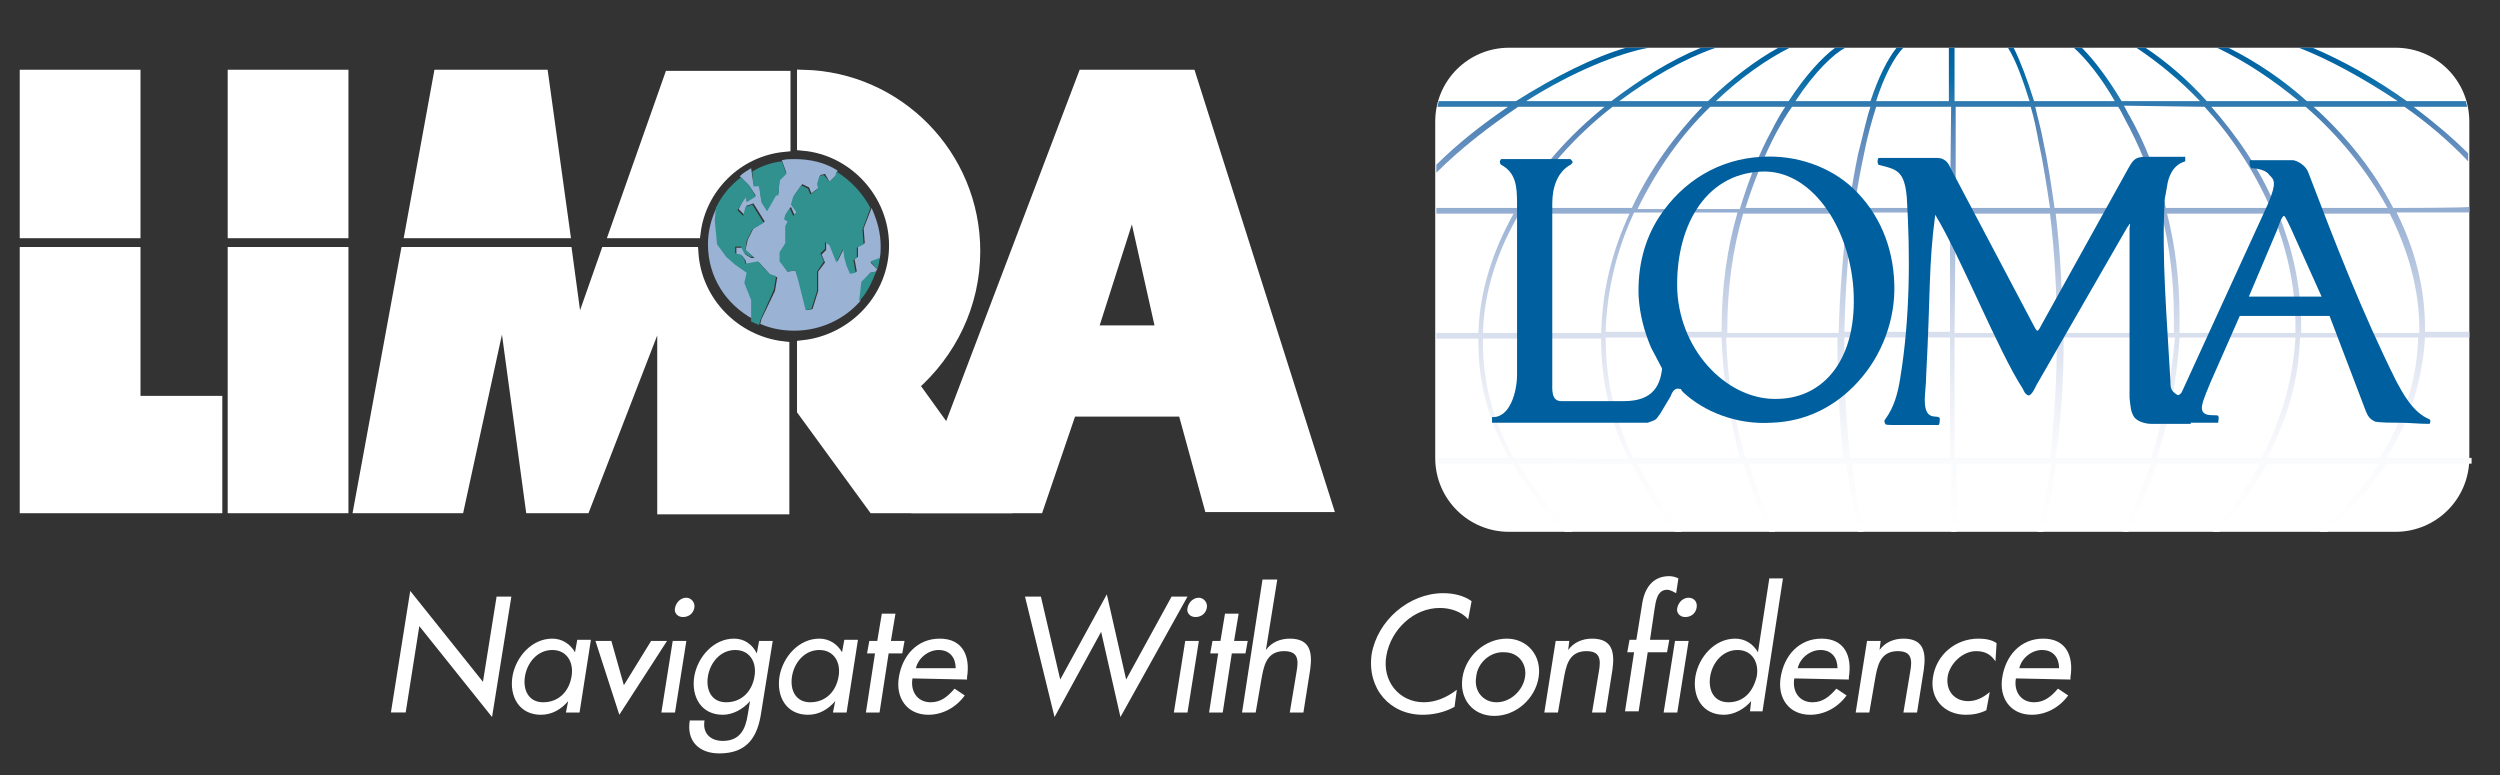 <?xml version="1.0" encoding="utf-8"?>
<!-- Generator: Adobe Illustrator 26.3.1, SVG Export Plug-In . SVG Version: 6.00 Build 0)  -->
<svg version="1.1" id="Layer_1" xmlns="http://www.w3.org/2000/svg" xmlns:xlink="http://www.w3.org/1999/xlink" x="0px" y="0px"
	 viewBox="0 0 220 68.2" style="enable-background:new 0 0 220 68.2;" xml:space="preserve">
<rect x="0" y="0" width="220" height="68.2" fill="#333333" stroke="none"/>
<style type="text/css">
	.st0{fill:#FFFFFF;stroke:#FFFFFF;stroke-width:1.126;stroke-miterlimit:10;}
	.st1{fill-rule:evenodd;clip-rule:evenodd;fill:#FFFFFF;stroke:#FFFFFF;stroke-width:1.126;stroke-miterlimit:10;}
	.st2{fill:#9AB2D4;}
	.st3{fill:#31918F;}
	.st4{fill:#FFFFFF;}
	.st5{fill-rule:evenodd;clip-rule:evenodd;fill:#FFFFFF;}
	.st6{fill:url(#SVGID_1_);}
	.st7{fill-rule:evenodd;clip-rule:evenodd;fill:#005F9E;}
</style>
<g id="LIMRA_w_Crops">
</g>
<g id="Layer_2_00000074432580115603089070000007070321191668660401_">
	<polygon class="st0" points="2.3,22.3 2.3,44.6 19,44.6 19,35.4 11.8,35.4 11.8,22.3 	"/>
	<polygon class="st0" points="2.3,6.7 11.8,6.7 11.8,20.4 2.3,20.4 	"/>
	<polygon class="st0" points="20.6,6.7 30.1,6.7 30.1,20.4 20.6,20.4 	"/>
	<polygon class="st0" points="20.6,22.3 30.1,22.3 30.1,44.6 20.6,44.6 	"/>
	<polygon class="st0" points="36.2,20.4 49.6,20.4 47.7,6.7 38.7,6.7 	"/>
	<path class="st0" d="M69,12.8c-4.2,0.4-7.4,3.7-7.9,7.6l-6.9,0l4.8-13.6h10V12.8L69,12.8z"/>
	<path class="st0" d="M35.8,22.3h14l1,7.4l2.6-7.4h7.5c0.3,4.3,3.7,7.8,8,8.3v14.1H58.4V26.5l-7,18.1h-4.6l-2.5-18.4l-4,18.4h-8.6
		L35.8,22.3L35.8,22.3z"/>
	<path class="st1" d="M102.3,29.2l-2.6-11.6L96,29.2H102.3L102.3,29.2z M104.2,36.1h-10l-2.9,8.5l-10.3,0L95.4,6.7l9.3,0l12,37.8
		h-10.2L104.2,36.1L104.2,36.1z"/>
	<path class="st0" d="M70.7,36.1v-5.6c4.5-0.5,8.1-4.3,8.1-8.9s-3.6-8.5-8.1-8.9l0-6c8.3,0.2,15,7,15,15.4c0,4.7-2.1,8.9-5.4,11.8
		L88,44.6l-11.1,0L70.7,36.1L70.7,36.1z"/>
	<g>
		<g>
			<path class="st2" d="M65.6,24.8l0.2-0.9l-1-0.7L64,22.5l-0.8-1.1l-0.2-2.1l0.1-1.1c-0.5,1-0.8,2.1-0.8,3.3c0,2.9,1.6,5.3,4,6.6
				l0-1.9L65.6,24.8z"/>
			<path class="st2" d="M76.6,24l0.5-0.1c0-0.1,0.1-0.2,0.1-0.2l-0.6-0.6l0.8-0.3c0.1-0.4,0.1-0.8,0.1-1.1c0-1.2-0.3-2.3-0.8-3.4
				L76,20.1l0.1,1.3l-0.6,0.3l0,0.9l-0.3,0.2l0.2,1.1l-0.5,0.1l-0.3-0.7l-0.2-0.7l-0.1-0.8l-0.6,1.2l-0.6-1.5l-0.4-0.3V22l-0.4,0.4
				l0.3,0.7L72,23.9l0,1.7l-0.5,1.6L71,27.3l-0.6-2.4L70,23.8l-0.7,0.1L68.7,23l0-0.8l0.5-0.8l0-0.7l0-0.8l0.2-0.4l-0.3-0.2l0.1-0.5
				l0.4-0.6l0.3,0.7l0.3-0.3l-0.5-0.7l0.2-0.7l0.7-1l0.6,0.3l0.2,0.5l0.7-0.5l-0.1-0.4l0.2-0.7l0.4-0.1L73,16l0.6-0.6l0.1-0.4
				c-1.1-0.7-2.4-1-3.8-1c-0.4,0-0.7,0-1.1,0.1l0.4,1.1l-0.6,0.6L68.5,17l-0.2,0l-0.8,1.4l-0.5-0.8l-0.2-1.4h-0.5l-0.2-1.4
				c-0.3,0.2-0.7,0.4-1,0.7l0.8,0.8l0.6,0.9l-0.8,0.5v-0.5l-0.3,0.4L65,18.4l0.5,0.5l0.2-0.8l0.6-0.2l1,1.6l-0.5,0.3l-0.5,0.3
				l-0.5,1L65.6,22l0.8,0.7h-0.3l-0.5-0.3l-0.3-0.6h-0.5v0.6l0.5,0.1l0.3,0.4l0.1,0.4l1.1-0.2l1,1.1l0.6,0.2l-0.2,1.2L67,28.1
				l-0.1,0.4c0.9,0.4,1.9,0.6,3,0.6c2.3,0,4.4-1,5.8-2.6l0.2-1.7L76.6,24z"/>
		</g>
	</g>
	<g>
		<path class="st3" d="M77.2,23.7c0.1-0.3,0.2-0.7,0.2-1l-0.8,0.3L77.2,23.7z"/>
		<path class="st3" d="M76.6,24l-0.8,0.8l-0.2,1.7c0.7-0.7,1.1-1.6,1.5-2.6L76.6,24z"/>
		<path class="st3" d="M73,16l-0.5-0.6l-0.4,0.1l-0.2,0.7l0.1,0.4l-0.7,0.5l-0.2-0.5l-0.6-0.3l-0.7,1l-0.2,0.7l0.5,0.7L69.8,19
			l-0.3-0.7l-0.4,0.6L69,19.3l0.3,0.2l-0.2,0.4l0,0.8l0,0.7l-0.5,0.8l0,0.8l0.7,0.9l0.7-0.1l0.3,1.1l0.6,2.4l0.5-0.1l0.5-1.6l0-1.7
			l0.6-0.9l-0.3-0.7l0.4-0.4v-0.6l0.4,0.3l0.6,1.5l0.6-1.2l0.1,0.8l0.2,0.7l0.3,0.7l0.5-0.1l-0.2-1.1l0.3-0.2l0-0.9l0.6-0.3
			l-0.1-1.3l0.7-1.9c-0.7-1.3-1.7-2.4-3-3.2l-0.1,0.4L73,16z"/>
		<path class="st3" d="M66.3,16.4h0.5l0.2,1.4l0.5,0.8l0.8-1.4l0.2,0l0.1-1.3l0.6-0.6l-0.4-1.1c-0.9,0.1-1.8,0.4-2.6,0.9L66.3,16.4z
			"/>
		<path class="st3" d="M68.1,25.5l0.2-1.2l-0.6-0.2l-1-1.1l-1.1,0.2l-0.1-0.4l-0.3-0.4l-0.5-0.1v-0.6h0.5l0.3,0.6l0.5,0.3h0.3
			L65.6,22l0.1-0.8l0.5-1l0.5-0.3l0.5-0.3l-1-1.6l-0.6,0.2L65.4,19l-0.5-0.5l0.5-0.8l0.3-0.4v0.5l0.8-0.5L66,16.4l-0.8-0.8
			c-0.9,0.7-1.7,1.6-2.2,2.7l-0.1,1.1l0.2,2.1l0.8,1.1l0.8,0.7l1,0.7l-0.2,0.9l0.6,1.5l0,1.9c0.2,0.1,0.5,0.2,0.7,0.3l0.1-0.4
			L68.1,25.5z"/>
	</g>
	<g>
		<path class="st4" d="M36.1,52l6.4,8l1.2-7.5H45l-1.7,10.6l-6.4-8l-1.2,7.6h-1.3L36.1,52z"/>
		<path class="st4" d="M51,62.7h-1.2l0.2-1h0c-0.6,0.7-1.4,1.2-2.4,1.2c-1.9,0-2.8-1.6-2.5-3.4c0.3-1.7,1.7-3.3,3.5-3.3
			c0.9,0,1.6,0.5,2,1.2h0l0.2-1.1H52L51,62.7z M50.3,59.5c0.2-1.2-0.4-2.3-1.7-2.3c-1.3,0-2.2,1.1-2.4,2.3c-0.2,1.2,0.3,2.3,1.6,2.3
			C49.2,61.8,50.1,60.8,50.3,59.5z"/>
		<path class="st4" d="M54.9,60.3l2.4-3.9h1.4l-4.2,6.5l-2.1-6.5h1.4L54.9,60.3z"/>
		<path class="st4" d="M59.4,62.7h-1.2l1-6.3h1.2L59.4,62.7z M61.1,53.5c-0.1,0.5-0.5,0.8-1,0.8c-0.5,0-0.8-0.4-0.7-0.8
			c0.1-0.5,0.5-0.9,1-0.9C60.8,52.6,61.2,53,61.1,53.5z"/>
		<path class="st4" d="M67,62.6c-0.3,2.2-1.2,3.7-3.7,3.7c-1.8,0-2.9-1.1-2.6-2.9H62c-0.2,1.1,0.5,1.8,1.6,1.8c1.5,0,2-1,2.2-2.3
			l0.2-1.2h0c-0.6,0.7-1.5,1.2-2.4,1.2c-1.9,0-2.8-1.6-2.5-3.4c0.3-1.7,1.7-3.3,3.5-3.3c0.9,0,1.6,0.5,2,1.3h0l0.2-1.1H68L67,62.6z
			 M66.4,59.5c0.2-1.2-0.4-2.3-1.7-2.3c-1.3,0-2.2,1.1-2.4,2.3c-0.2,1.2,0.3,2.3,1.6,2.3C65.3,61.8,66.2,60.8,66.4,59.5z"/>
		<path class="st4" d="M74.5,62.7h-1.2l0.2-1h0c-0.6,0.7-1.4,1.2-2.4,1.2c-1.9,0-2.8-1.6-2.5-3.4c0.3-1.7,1.7-3.3,3.5-3.3
			c0.9,0,1.6,0.5,2,1.2h0l0.2-1.1h1.2L74.5,62.7z M73.8,59.5c0.2-1.2-0.4-2.3-1.7-2.3c-1.3,0-2.2,1.1-2.4,2.3
			c-0.2,1.2,0.3,2.3,1.6,2.3C72.7,61.8,73.6,60.8,73.8,59.5z"/>
		<path class="st4" d="M77.4,62.7h-1.2l0.8-5.2h-0.7l0.2-1.1h0.7l0.4-2.4h1.2l-0.4,2.4h1.2l-0.2,1.1h-1.2L77.4,62.7z"/>
		<path class="st4" d="M80.3,59.7c-0.2,1.1,0.4,2.1,1.6,2.1c0.9,0,1.5-0.5,2.1-1.2l0.9,0.6c-0.8,1.1-2,1.7-3.2,1.7
			c-1.9,0-2.9-1.5-2.6-3.3c0.3-1.9,1.6-3.4,3.6-3.4c2,0,2.7,1.5,2.4,3.4l0,0.2L80.3,59.7L80.3,59.7z M84.1,58.8
			c0-0.9-0.5-1.6-1.5-1.6c-0.9,0-1.8,0.7-2,1.6H84.1z"/>
		<path class="st4" d="M93.3,59.8l4.1-7.5l1.7,7.5l4-7.3h1.4l-5.9,10.6l-1.7-7.5l-4.1,7.5l-2.6-10.6h1.4L93.3,59.8z"/>
		<path class="st4" d="M104.5,62.7h-1.2l1-6.3h1.2L104.5,62.7z M106.2,53.5c-0.1,0.5-0.5,0.8-1,0.8c-0.5,0-0.8-0.4-0.7-0.8
			c0.1-0.5,0.5-0.9,1-0.9C105.9,52.6,106.3,53,106.2,53.5z"/>
		<path class="st4" d="M107.6,62.7h-1.2l0.8-5.2h-0.7l0.2-1.1h0.7l0.4-2.4h1.2l-0.4,2.4h1.2l-0.2,1.1h-1.2L107.6,62.7z"/>
		<path class="st4" d="M112.4,51l-1,6.2h0c0.5-0.7,1.3-1,2.1-1c1.8,0,2,1.2,1.8,2.7l-0.6,3.8h-1.2l0.6-3.6c0.2-1.1,0.1-1.8-1.1-1.8
			c-1.6,0-1.8,1.4-2,2.5l-0.5,2.9h-1.2l1.8-11.7H112.4z"/>
		<path class="st4" d="M129.2,54.5c-0.6-0.7-1.6-1-2.5-1c-2.3,0-4.3,1.9-4.7,4.2c-0.4,2.2,1.1,4.1,3.3,4.1c1,0,2-0.4,2.9-1.1
			l-0.2,1.5c-0.9,0.5-1.9,0.7-2.8,0.7c-2.9,0-4.9-2.3-4.5-5.3c0.5-3,3.3-5.4,6.3-5.4c0.9,0,1.8,0.2,2.5,0.7L129.2,54.5z"/>
		<path class="st4" d="M135.4,59.6c-0.3,1.9-2,3.4-3.9,3.4s-3.1-1.5-2.8-3.4c0.3-1.9,2-3.4,3.9-3.4
			C134.4,56.2,135.7,57.7,135.4,59.6z M129.9,59.6c-0.2,1.2,0.6,2.2,1.8,2.2c1.2,0,2.3-1,2.5-2.2c0.2-1.2-0.6-2.2-1.8-2.2
			C131.2,57.3,130,58.3,129.9,59.6z"/>
		<path class="st4" d="M138,57.2L138,57.2c0.5-0.7,1.3-1,2.1-1c1.8,0,2,1.2,1.8,2.7l-0.6,3.8h-1.2l0.6-3.6c0.2-1.1,0.1-1.8-1.1-1.8
			c-1.6,0-1.8,1.4-2,2.5l-0.5,2.9h-1.2l1-6.3h1.2L138,57.2z"/>
		<path class="st4" d="M147.5,52.2c-0.2-0.1-0.5-0.3-0.8-0.3c-0.9,0-1,1.1-1.1,1.7l-0.4,2.7h1.7l-0.2,1.1H145l-0.8,5.2h-1.2l0.8-5.2
			h-0.6l0.2-1.1h0.6l0.5-3.1c0.2-1.4,0.9-2.5,2.4-2.5c0.3,0,0.6,0.1,0.8,0.2L147.5,52.2z M147.6,62.7h-1.2l1-6.3h1.2L147.6,62.7z
			 M149.3,53.5c-0.1,0.5-0.5,0.8-1,0.8c-0.5,0-0.8-0.4-0.7-0.8c0.1-0.5,0.5-0.9,1-0.9S149.4,53,149.3,53.5z"/>
		<path class="st4" d="M154.1,61.7L154.1,61.7c-0.6,0.7-1.5,1.2-2.4,1.2c-1.9,0-2.8-1.6-2.5-3.4c0.3-1.7,1.7-3.3,3.5-3.3
			c0.9,0,1.6,0.5,2,1.2h0l1-6.5h1.2l-1.8,11.7H154L154.1,61.7z M154.6,59.5c0.2-1.2-0.4-2.3-1.7-2.3c-1.3,0-2.2,1.1-2.4,2.3
			c-0.2,1.2,0.3,2.3,1.6,2.3C153.5,61.8,154.3,60.8,154.6,59.5z"/>
		<path class="st4" d="M157.9,59.7c-0.2,1.1,0.4,2.1,1.6,2.1c0.9,0,1.5-0.5,2.1-1.2l0.9,0.6c-0.8,1.1-2,1.7-3.2,1.7
			c-1.9,0-2.9-1.5-2.6-3.3c0.3-1.9,1.6-3.4,3.6-3.4c2,0,2.7,1.5,2.4,3.4l0,0.2L157.9,59.7L157.9,59.7z M161.7,58.8
			c0-0.9-0.5-1.6-1.5-1.6c-0.9,0-1.8,0.7-2,1.6H161.7z"/>
		<path class="st4" d="M165.4,57.2L165.4,57.2c0.5-0.7,1.3-1,2.1-1c1.8,0,2,1.2,1.8,2.7l-0.6,3.8h-1.2l0.6-3.6
			c0.2-1.1,0.1-1.8-1.1-1.8c-1.6,0-1.8,1.4-2,2.5l-0.5,2.9h-1.2l1-6.3h1.2L165.4,57.2z"/>
		<path class="st4" d="M175.6,58.2c-0.4-0.6-0.9-0.9-1.7-0.9c-1.2,0-2.3,1.1-2.5,2.2c-0.2,1.3,0.6,2.2,1.8,2.2
			c0.7,0,1.3-0.3,1.9-0.8l-0.3,1.6c-0.6,0.3-1.2,0.4-1.8,0.4c-1.9,0-3.2-1.4-2.9-3.3c0.3-2,2-3.4,4-3.4c0.6,0,1.2,0.1,1.6,0.4
			L175.6,58.2z"/>
		<path class="st4" d="M177.4,59.7c-0.2,1.1,0.4,2.1,1.6,2.1c0.9,0,1.5-0.5,2.1-1.2l0.9,0.6c-0.8,1.1-2,1.7-3.2,1.7
			c-1.9,0-2.9-1.5-2.6-3.3c0.3-1.9,1.6-3.4,3.6-3.4c2,0,2.7,1.5,2.4,3.4l0,0.2L177.4,59.7L177.4,59.7z M181.2,58.8
			c0-0.9-0.5-1.6-1.5-1.6c-0.9,0-1.8,0.7-2,1.6H181.2z"/>
	</g>
	<g>
		<path class="st5" d="M132.8,4.2h78c3.6,0,6.5,2.9,6.5,6.5v29.6c0,3.6-2.9,6.5-6.5,6.5h-78c-3.6,0-6.5-2.9-6.5-6.5V10.7
			C126.3,7.1,129.2,4.2,132.8,4.2L132.8,4.2z"/>
		<g>
			
				<linearGradient id="SVGID_1_" gradientUnits="userSpaceOnUse" x1="171.771" y1="21.181" x2="171.771" y2="63.703" gradientTransform="matrix(1 0 0 -1 0 67.89)">
				<stop  offset="0" style="stop-color:#FFFFFF"/>
				<stop  offset="0.162" style="stop-color:#F9FAFC"/>
				<stop  offset="0.293" style="stop-color:#EBEEF6"/>
				<stop  offset="0.412" style="stop-color:#D7DEED"/>
				<stop  offset="0.525" style="stop-color:#BDCBE2"/>
				<stop  offset="0.633" style="stop-color:#9EB5D6"/>
				<stop  offset="0.738" style="stop-color:#7B9CC7"/>
				<stop  offset="0.84" style="stop-color:#5284B7"/>
				<stop  offset="0.937" style="stop-color:#066DA8"/>
				<stop  offset="1" style="stop-color:#005F9E"/>
			</linearGradient>
			<path class="st6" d="M210.6,18.3c-1.7-3.3-4.2-6.4-7-8.9h8c2,1.4,3.9,3,5.6,4.8v-0.7c-1.5-1.5-3.2-2.9-4.8-4.1h4.7
				c0-0.2-0.1-0.3-0.1-0.5h-5.2c-2.8-2-5.7-3.6-8.3-4.7h-1.2c2.6,1,5.7,2.7,8.7,4.7H203c-2.1-1.9-4.5-3.5-6.9-4.7h-1
				c2.5,1.2,4.9,2.8,7.2,4.7h-8.1c-1.7-1.9-3.6-3.5-5.4-4.7H188c1.8,1.2,3.8,2.8,5.6,4.7h-6.9c-1.2-2-2.4-3.6-3.5-4.7h-0.7
				c1.1,1,2.4,2.6,3.6,4.7H179c-0.6-1.9-1.2-3.5-1.8-4.7h-0.5c0.7,1.1,1.3,2.8,1.9,4.7H172V4.2h-0.5v4.7h-6.4
				c0.7-2.2,1.6-3.9,2.4-4.7h-0.6c-0.8,1-1.6,2.6-2.3,4.7H158c1.7-2.6,3.4-4.2,4.4-4.7h-0.9c-1.1,0.8-2.6,2.4-4.1,4.7H151
				c2.2-2.1,4.5-3.7,6.5-4.7h-1c-2,1.1-4.1,2.7-6.2,4.7h-7.8c2.7-2,5.6-3.7,8.5-4.7h-1.3c-2.7,1.1-5.4,2.8-7.9,4.7h-7.5
				c4.1-2.6,8.1-4.2,10.8-4.7h-2c-2.8,0.8-6.2,2.5-9.7,4.7h-6.8c0,0.2-0.1,0.3-0.1,0.5h6.2c-2.2,1.5-4.4,3.2-6.3,5.1v0.7
				c2.2-2.2,4.7-4.1,7.2-5.8h7.6c-3.1,2.5-5.8,5.5-7.7,8.9h-7.1v0.5h6.8c-1.8,3.2-3,6.8-3.1,10.5h-3.7v0.5h3.7c0,0.1,0,0.3,0,0.4
				c0,3.3,0.8,6.7,2.7,10.1h-6.3c0,0.2,0,0.3,0,0.5h6.6c1.2,2,2.7,4,4.6,6h0.7c-2-2-3.6-4-4.8-6h10c1,2,2.2,4,3.8,6h0.6
				c-1.6-2-2.9-4-3.9-6h9.3c0.6,1.9,1.3,3.9,2.3,6h0.5c-0.9-2-1.7-4-2.3-6h8.6c0.2,2,0.6,4,1,6h0.5c-0.4-1.9-0.8-3.9-1-6h8.7v6h0.5
				v-6h8.3c-0.3,2.1-0.7,4.1-1.2,6h0.5c0.5-1.9,0.9-3.9,1.1-6h8.4c-0.7,1.9-1.5,3.9-2.5,6h0.5c1-2,1.8-4,2.5-6h9.1
				c-1.1,2-2.5,4-4.2,6h0.6c1.7-2,3.1-4,4.2-6h9.9c-1.4,2-3.1,4-5.3,6h0.7c2.1-1.9,3.8-3.9,5.2-6h7.5c0-0.2,0-0.3,0-0.5H210
				c2.2-3.5,3.2-7.1,3.4-10.6h3.9v-0.5h-3.9c0-0.1,0-0.2,0-0.3c0-3.6-0.9-7-2.5-10.2h6.4v-0.5C217.2,18.3,210.6,18.3,210.6,18.3z
				 M157.7,9.4h6.9c-0.4,1.2-0.7,2.7-1.1,4.2c-0.3,1.5-0.6,3.1-0.8,4.7h-9.1c0.8-2.5,1.7-4.7,2.7-6.6
				C156.8,10.8,157.2,10.1,157.7,9.4z M151.5,29.2h-10.2c0.1-3.7,1-7.3,2.5-10.5h9.1c-0.9,3.1-1.4,6.5-1.4,10.3
				C151.5,29.1,151.5,29.2,151.5,29.2z M153.4,18.8h9.2c-0.4,3.3-0.7,6.8-0.8,10.5H152c0-0.1,0-0.1,0-0.2
				C152,25.3,152.5,21.8,153.4,18.8z M150.5,9.4h6.6c-0.4,0.6-0.8,1.3-1.2,2.1c-1.1,2-2,4.3-2.8,6.9h-9
				C145.8,14.9,148,11.8,150.5,9.4z M141.9,9.4h7.9c-2.4,2.5-4.6,5.5-6.2,8.9h-9.6C136,14.9,138.7,11.9,141.9,9.4z M133.7,18.8h9.7
				c-1.5,3.2-2.4,6.7-2.5,10.5h-10.4C130.6,25.6,131.8,22,133.7,18.8z M133.2,40.3c-1.9-3.4-2.7-6.8-2.7-10.1c0-0.1,0-0.3,0-0.4
				h10.4c0,0,0,0,0,0.1c0,3.4,0.7,6.9,2.4,10.5L133.2,40.3L133.2,40.3z M143.7,40.3c-1.7-3.6-2.4-7.1-2.4-10.5c0,0,0,0,0-0.1h10.2
				c0.1,3.3,0.6,6.8,1.6,10.6H143.7z M153.6,40.3c-1.1-3.7-1.6-7.3-1.7-10.6h9.8c0,0.4,0,0.8,0,1.3c0,3.1,0.2,6.2,0.5,9.3H153.6z
				 M171.6,40.3h-8.8c-0.3-3.1-0.5-6.2-0.5-9.3c0-0.4,0-0.8,0-1.3h9.3L171.6,40.3L171.6,40.3z M171.6,29.2h-9.3
				c0.1-3.6,0.3-7.2,0.8-10.5h8.5L171.6,29.2L171.6,29.2z M171.6,18.3h-8.4c0.2-1.6,0.5-3.2,0.8-4.6c0.3-1.6,0.7-3,1.1-4.3h6.6
				L171.6,18.3L171.6,18.3z M202.9,9.4c2.9,2.5,5.4,5.6,7.2,8.9h-9.8c-1.4-3.4-3.5-6.4-5.7-8.9C194.6,9.4,202.9,9.4,202.9,9.4z
				 M190.7,18.8h9.3c1.2,3,2,6.3,2,9.8c0,0.2,0,0.4,0,0.7h-10.2c0-0.5,0-0.9,0-1.4C191.8,24.6,191.4,21.5,190.7,18.8z M191.3,27.9
				c0,0.5,0,0.9,0,1.4h-9.8c0-3.6-0.2-7.2-0.6-10.5h9.3C190.9,21.5,191.3,24.6,191.3,27.9z M194,9.4c2.3,2.5,4.3,5.5,5.8,8.9h-9.2
				c-0.8-3.1-1.9-5.8-3.2-8.1c-0.2-0.3-0.3-0.6-0.5-0.9L194,9.4L194,9.4z M186.4,9.4c0.2,0.3,0.4,0.7,0.6,1.1
				c1.2,2.2,2.3,4.8,3.1,7.8h-9.3c-0.3-2.1-0.6-4.1-1-5.9c-0.2-1.1-0.5-2.1-0.7-3L186.4,9.4L186.4,9.4z M172.1,9.4h6.6
				c0.3,1,0.5,2,0.7,3.1c0.4,1.8,0.7,3.8,1,5.8h-8.3L172.1,9.4L172.1,9.4z M172.1,18.8h8.3c0.4,3.3,0.6,6.8,0.6,10.5h-9L172.1,18.8
				L172.1,18.8z M180.4,40.3H172V29.7h9c0,0,0,0,0,0.1C181,33.3,180.8,36.8,180.4,40.3z M189.3,40.3h-8.4c0.5-3.4,0.7-7,0.7-10.5
				c0,0,0,0,0-0.1h9.8C191.1,33,190.5,36.6,189.3,40.3z M199,40.3h-9.2c1.2-3.7,1.8-7.2,2-10.6h10.2C201.8,33.1,200.9,36.7,199,40.3
				z M209.4,40.3h-9.9c1.9-3.6,2.8-7.1,2.9-10.6h10.4C212.7,33.2,211.7,36.7,209.4,40.3z M212.9,29c0,0.1,0,0.2,0,0.3h-10.4
				c0-0.2,0-0.4,0-0.7c0-3.5-0.8-6.8-2-9.8h9.8C211.9,22,212.9,25.4,212.9,29z"/>
		</g>
		<g>
			<path class="st7" d="M197.9,26.1l2.5-5.9c0.1-0.3,0.4-1.2,0.6-1.2c0.1,0,0.5,0.9,0.6,1.1l2.7,6H197.9L197.9,26.1z M190.5,35.7
				c-1.2,0.3-0.5,1.2-1,1.5h5.7c0-0.2,0.1-0.4,0-0.6c-0.1-0.2-1.7,0.3-1.4-1c0.1-0.5,0.5-1.4,0.7-1.9l2.6-5.9h7.9l3.2,8.4
				c0.2,0.5,0.4,0.7,0.8,0.9c0.5,0.1,1.6,0.1,2.1,0.1c1,0,1.7,0.1,2.7,0.1c0.1-0.2,0.1-0.3,0-0.4c-1.5-0.6-2.4-2.4-2.9-3.3
				c-3-6-5.4-12.2-7.8-18.5c-0.1-0.2-0.2-0.4-0.6-0.7c-0.3-0.2-0.6-0.3-0.7-0.3h-3.8c-0.1,0.3,0,0.5,0.1,0.7c0,0,1.2,0,1.6,0.6
				c0.4,0.4,0.7,0.6-0.1,2.5l-7.6,16.6c-0.1,0.2-0.6,0.7-1.1-0.3"/>
			<path class="st7" d="M191.9,34.9c-0.9-0.4-0.9-0.8-0.9-1.3c-0.3-5.5-0.8-10.9-0.5-16.1l0.2-1.1c0.1-0.8,0.5-1.9,1.6-2.2v-0.4H189
				c-1,0-1.2,0.1-1.7,1l-7.6,13.7c-0.1,0.2-0.3,0.6-0.4,0.6c-0.1,0-0.1-0.1-0.2-0.2l-7.5-14.2c-0.2-0.5-0.6-0.8-1.1-0.8h-5.2
				c-0.1,0.2-0.1,0.4,0,0.6c1.6,0.4,2.3,0.5,2.5,2.9c0.3,5,0.3,10.6-0.6,16c-0.2,1.2-0.5,2.4-1.3,3.5c-0.1,0.1-0.1,0.2,0,0.4
				c0,0.1,0.4,0.1,0.6,0.1h4.1c0.1-0.1,0.1-0.3,0.1-0.6c-0.2-0.4-1.5,0.5-1.3-2.1c0-0.2,0.1-0.9,0.1-1.6c0.4-7.4,0.2-9.7,0.8-14.2
				c2.2,3.6,5.6,12.1,7.7,15.3c0.1,0.2,0.2,0.5,0.5,0.6c0.3,0,0.6-0.7,0.7-0.9l8-13.9c0.1-0.1,0.2-0.3,0.2-0.3c0.1,0,0,0.2,0,0.4
				l0,14.9c0.1,0.9,0.1,1.2,0.4,1.7c0.3,0.4,1,0.6,1.5,0.6l3.5,0C192.5,36.6,192.6,35.2,191.9,34.9L191.9,34.9z"/>
			<path class="st7" d="M155,15.1c4.3-0.2,7.7,4.7,8.1,10.3c0.4,6.2-2.6,9.6-6.6,9.7c-4.3,0.2-8.6-4-8.9-9.5
				C147.4,20.2,149.9,15.3,155,15.1L155,15.1z M155.9,37.2c3-0.1,5.6-1.4,7.6-3.6c2.2-2.4,3.3-5.6,3.2-8.6c-0.1-3.4-1.4-6.3-3.6-8.4
				c-2-1.9-5-3-8.1-2.8c-3.7,0.2-6.9,2.1-9,5.3c-1.3,2-1.9,4.4-1.8,7c0.1,1.6,0.5,3.1,1.1,4.5c0.3,0.6,0.7,1.3,1,1.9
				c0.4,0.6,0.8,1.6,1.6,1.7c0,0,0.1,0.2,0.2,0.3C149.9,36.2,152.8,37.4,155.9,37.2L155.9,37.2z"/>
			<path class="st7" d="M131.3,37.2H145c0.9-0.3,0.7-0.3,1.1-0.8l0.9-1.5c0.2-0.5,0.4-0.9,1.1-0.6c-0.5-0.4-1.8-2.5-1.8-2.3
				c-0.1,1.9-0.8,3.3-3.4,3.3h-5.5c-0.9,0-0.8-1-0.8-1.7V17.9c0-1.5,0.5-2.8,1.6-3.4c0.2-0.2,0.3-0.2,0-0.5h-6.1
				c-0.1,0.1-0.2,0.3,0,0.5c1.3,0.7,1.4,1.9,1.4,3.4V33c0,1.4-0.6,3.8-2.2,3.7C131.3,36.8,131.3,37,131.3,37.2L131.3,37.2z"/>
		</g>
	</g>
</g>
</svg>
